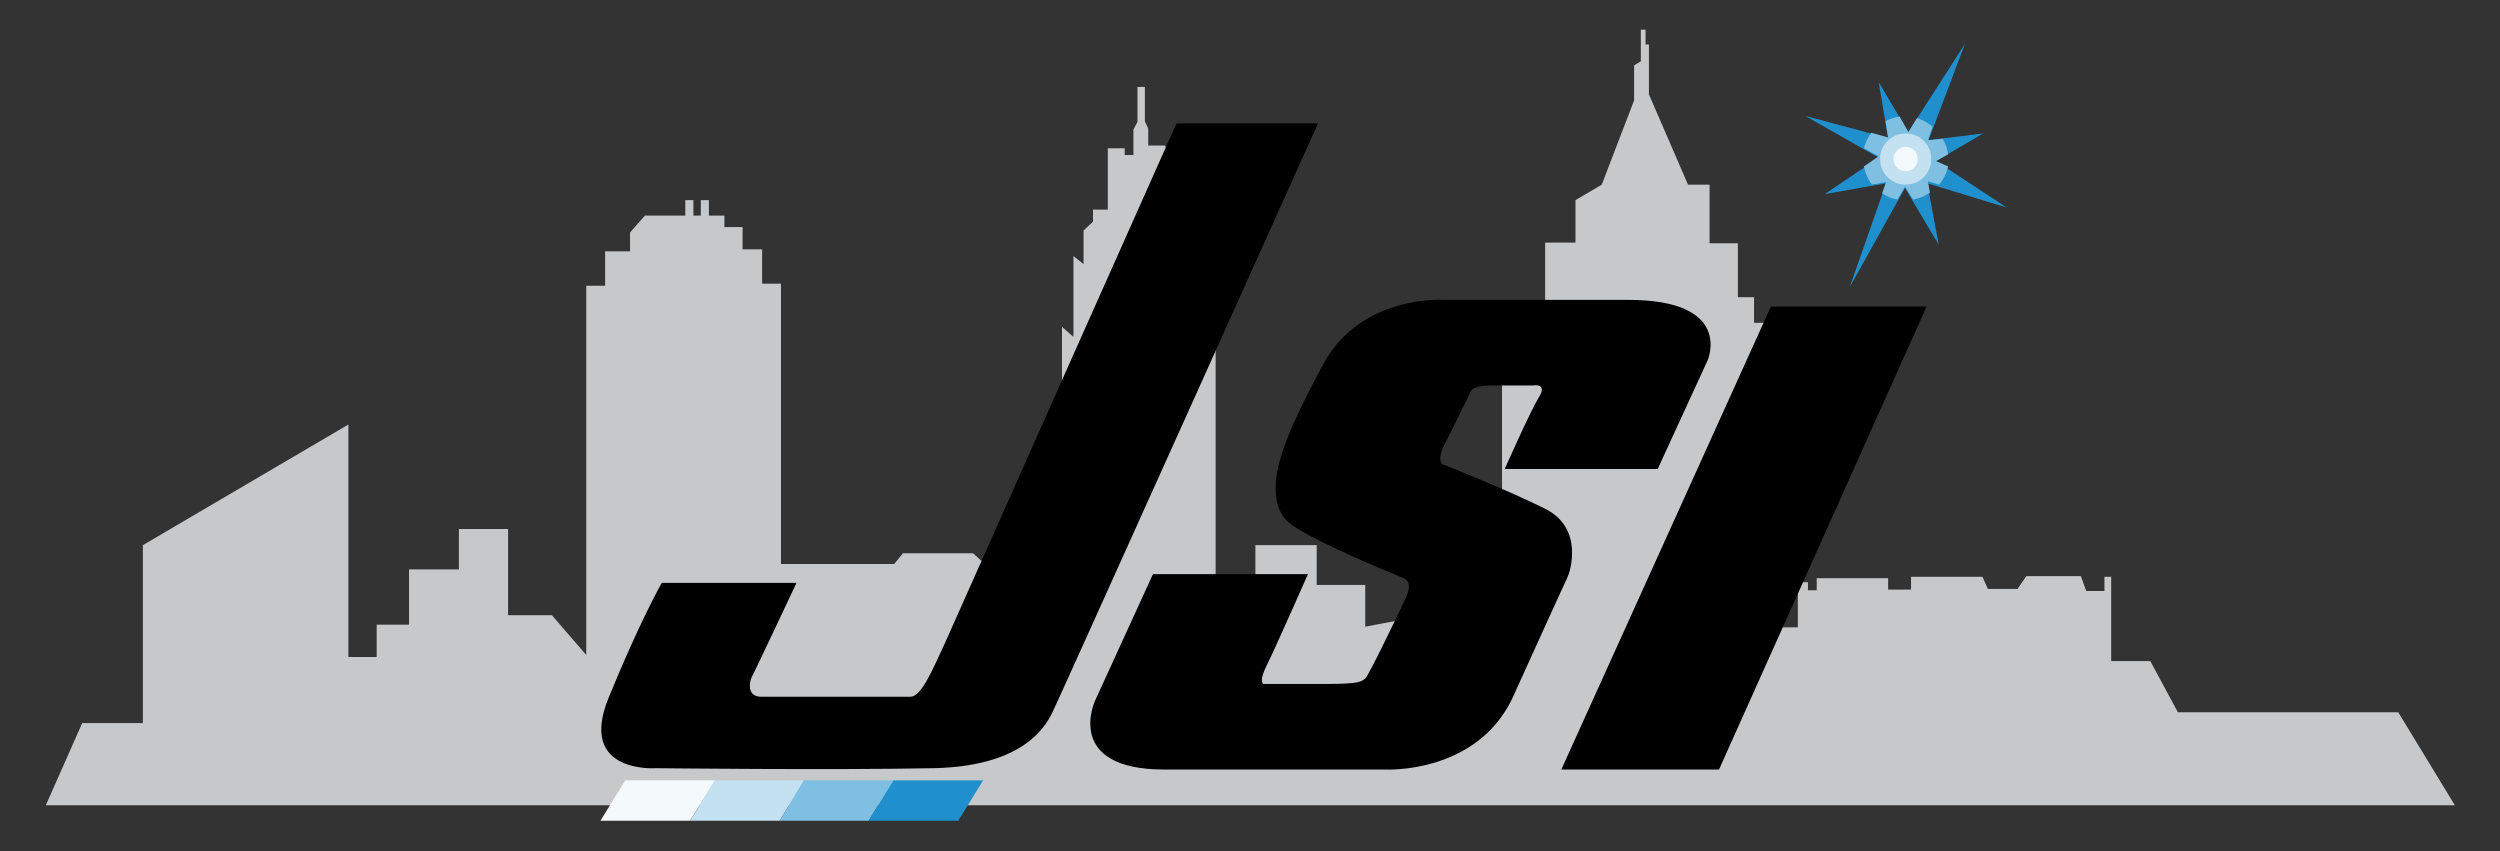 <?xml version="1.0" encoding="UTF-8"?> <svg xmlns="http://www.w3.org/2000/svg" xmlns:xlink="http://www.w3.org/1999/xlink" version="1.1" x="0px" y="0px" viewBox="0 0 371 126.3" style="enable-background:new 0 0 371 126.3;" xml:space="preserve"><rect x="0" y="0" width="371" height="126.3" fill="#333333" stroke="none"/> <style type="text/css"> .st0{fill:#C7C8CA;} .st1{fill:#1F90CD;} .st2{fill:#7EBFE2;} .st3{fill:#C4E1F2;} .st4{fill:#F4FAFC;} </style> <g id="Layer_1"> <g> <g> <polygon class="st0" points="6.8,119.5 12.2,107.3 21.2,107.3 21.2,80.9 51.7,63 51.7,97.5 55.9,97.5 55.9,92.7 60.7,92.7 60.7,84.5 68.1,84.5 68.1,78.5 75.4,78.5 75.4,91.3 81.9,91.3 87,97.2 87,42.4 89.8,42.4 89.8,37.3 93.5,37.3 93.5,34.5 95.7,32 101.7,32 101.7,29.7 102.9,29.7 102.9,32 104,32 104,29.7 105.2,29.7 105.2,32 107.5,32 107.5,33.7 110.2,33.7 110.2,37 113.1,37 113.1,42.1 115.9,42.1 115.9,83.7 132.7,83.7 134,82.1 144.4,82.1 145.6,83.2 157.6,83.2 157.6,48.5 159.3,50 159.3,38 160.8,39.2 160.8,34.2 162.2,32.9 162.2,31.1 164.4,31.1 164.4,22 166.9,22 166.9,23 168.2,23 168.2,19.2 168.8,18.1 168.8,12.9 169.9,12.9 169.9,18 170.4,19.1 170.4,21.6 172.9,21.6 180.4,45.1 180.4,87.8 186.3,87.8 186.3,80.9 195.4,80.9 195.4,86.8 202.6,86.8 202.6,93 213.7,90.9 222.9,91.1 222.9,48 229.3,48 229.3,36 233.8,36 233.8,29.7 237.7,27.4 242.5,14.9 242.5,9.7 243.5,9.1 243.5,4.4 244.2,4.4 244.2,6.6 244.7,6.6 244.7,14 250.5,27.4 253.7,27.4 253.7,36.1 257.9,36.1 257.9,44.1 260.3,44.1 260.3,47.9 264.1,47.9 264.1,93.1 266.8,93.1 266.8,86.4 268.3,86.4 268.3,87.6 269.6,87.6 269.6,85.8 280.2,85.8 280.2,87.5 283.6,87.5 283.6,85.6 294.2,85.6 295,87.4 299.4,87.4 300.7,85.5 308.8,85.5 309.6,87.7 312.3,87.7 312.3,85.6 313.3,85.6 313.3,98.1 319.1,98.1 323.2,105.7 355.9,105.7 364.3,119.5 "></polygon> </g> <g> <path d="M98.2,86.5h20c0,0-6.4,13.6-6.7,14.1c-0.2,0.5-0.8,2.8,1.5,2.8s20.6,0,22.1,0c1.6,0,3.2-3.8,5.1-7.9 c1.8-4.1,34.4-77.2,34.4-77.2h21c0,0-38.3,85.1-39,86.5c-0.7,1.4-3,8.9-18.1,9.2c-15.1,0.3-41.1,0-41.1,0s-11.7,0.9-7.1-10.4 S98.2,86.5,98.2,86.5z"></path> </g> <g> <path d="M194.1,85.2h-23l-8.6,18.8c0,0-4.7,10.2,10.3,10.2s32.8,0,32.8,0s13.4,0.7,18.8-10.5c0,0,7.8-17.2,8.2-18 c0.4-0.8,2.5-7.3-3.3-10.2s-15.2-6.6-15.2-6.6s-1-0.5,0.3-3c1.3-2.5,3.9-7.9,3.9-7.9s0.4-0.8,3-0.8c2.6,0,6.2,0,6.2,0 s2.2-0.4,0.9,1.7s-5.1,10.7-5.1,10.7H246l7.4-16.1c0,0,4-9-11.8-9s-27.4,0-27.4,0s-12.2-0.8-17.8,9.5s-6.3,13.8-6.3,13.8 s-2.6,7.2,1.6,10.1s15.9,7.6,16.6,7.9c0.6,0.3,1.3,0.9,0.2,3.2c-1.1,2.3-5.4,11.3-5.9,11.7c-0.6,0.4-0.6,0.8-5.7,0.8 c-5.1,0-9.4,0-9.4,0s-0.8-0.2,0.5-2.8S194.1,85.2,194.1,85.2z"></path> </g> <g> <polygon points="262.8,45.5 231.7,114.2 255.1,114.2 285.9,45.5 "></polygon> </g> <g> <g> <polygon class="st1" points="294.3,19.8 286.2,20.8 291.6,6.5 283.2,19.6 278.8,12.2 280.2,20.5 267.9,17.2 278.8,23.4 270.8,28.8 279.9,27.2 274.5,42.6 282.7,27.9 287.7,36.3 286,27.2 297.8,30.8 287.3,23.9 "></polygon> <path class="st2" d="M287.3,23.9l1.8-1c-0.1-0.8-0.4-1.6-0.8-2.3l-2.2,0.2l0.7-2c-0.7-0.6-1.5-1-2.3-1.3l-1.3,2.1l-1.3-2.3 c-0.7,0.1-1.4,0.3-2.1,0.7l0.4,2.4l-2.5-0.7c-0.5,0.7-0.9,1.5-1.1,2.3l2.2,1.2l-2.2,1.5c0.2,1,0.6,1.9,1.2,2.7l2.1-0.4l-0.6,1.7 c0.7,0.4,1.4,0.8,2.3,0.9l1.1-1.9l1.2,1.9c0.9-0.1,1.7-0.5,2.5-1l-0.3-1.7l1.7,0.5c0.6-0.8,1.1-1.7,1.3-2.7L287.3,23.9z"></path> <circle class="st3" cx="282.8" cy="23.6" r="3.8"></circle> <circle class="st4" cx="282.8" cy="23.6" r="1.8"></circle> </g> </g> <polygon class="st4" points="106.1,115.8 92.8,115.8 89.1,121.8 102.4,121.8 "></polygon> <polygon class="st3" points="119.3,115.8 106.1,115.8 102.4,121.8 115.7,121.8 "></polygon> <polygon class="st2" points="132.6,115.8 119.3,115.8 115.7,121.8 128.9,121.8 "></polygon> <polygon class="st1" points="145.9,115.8 132.6,115.8 128.9,121.8 142.2,121.8 "></polygon> </g> </g> <g id="Layer_2"> </g> </svg> 